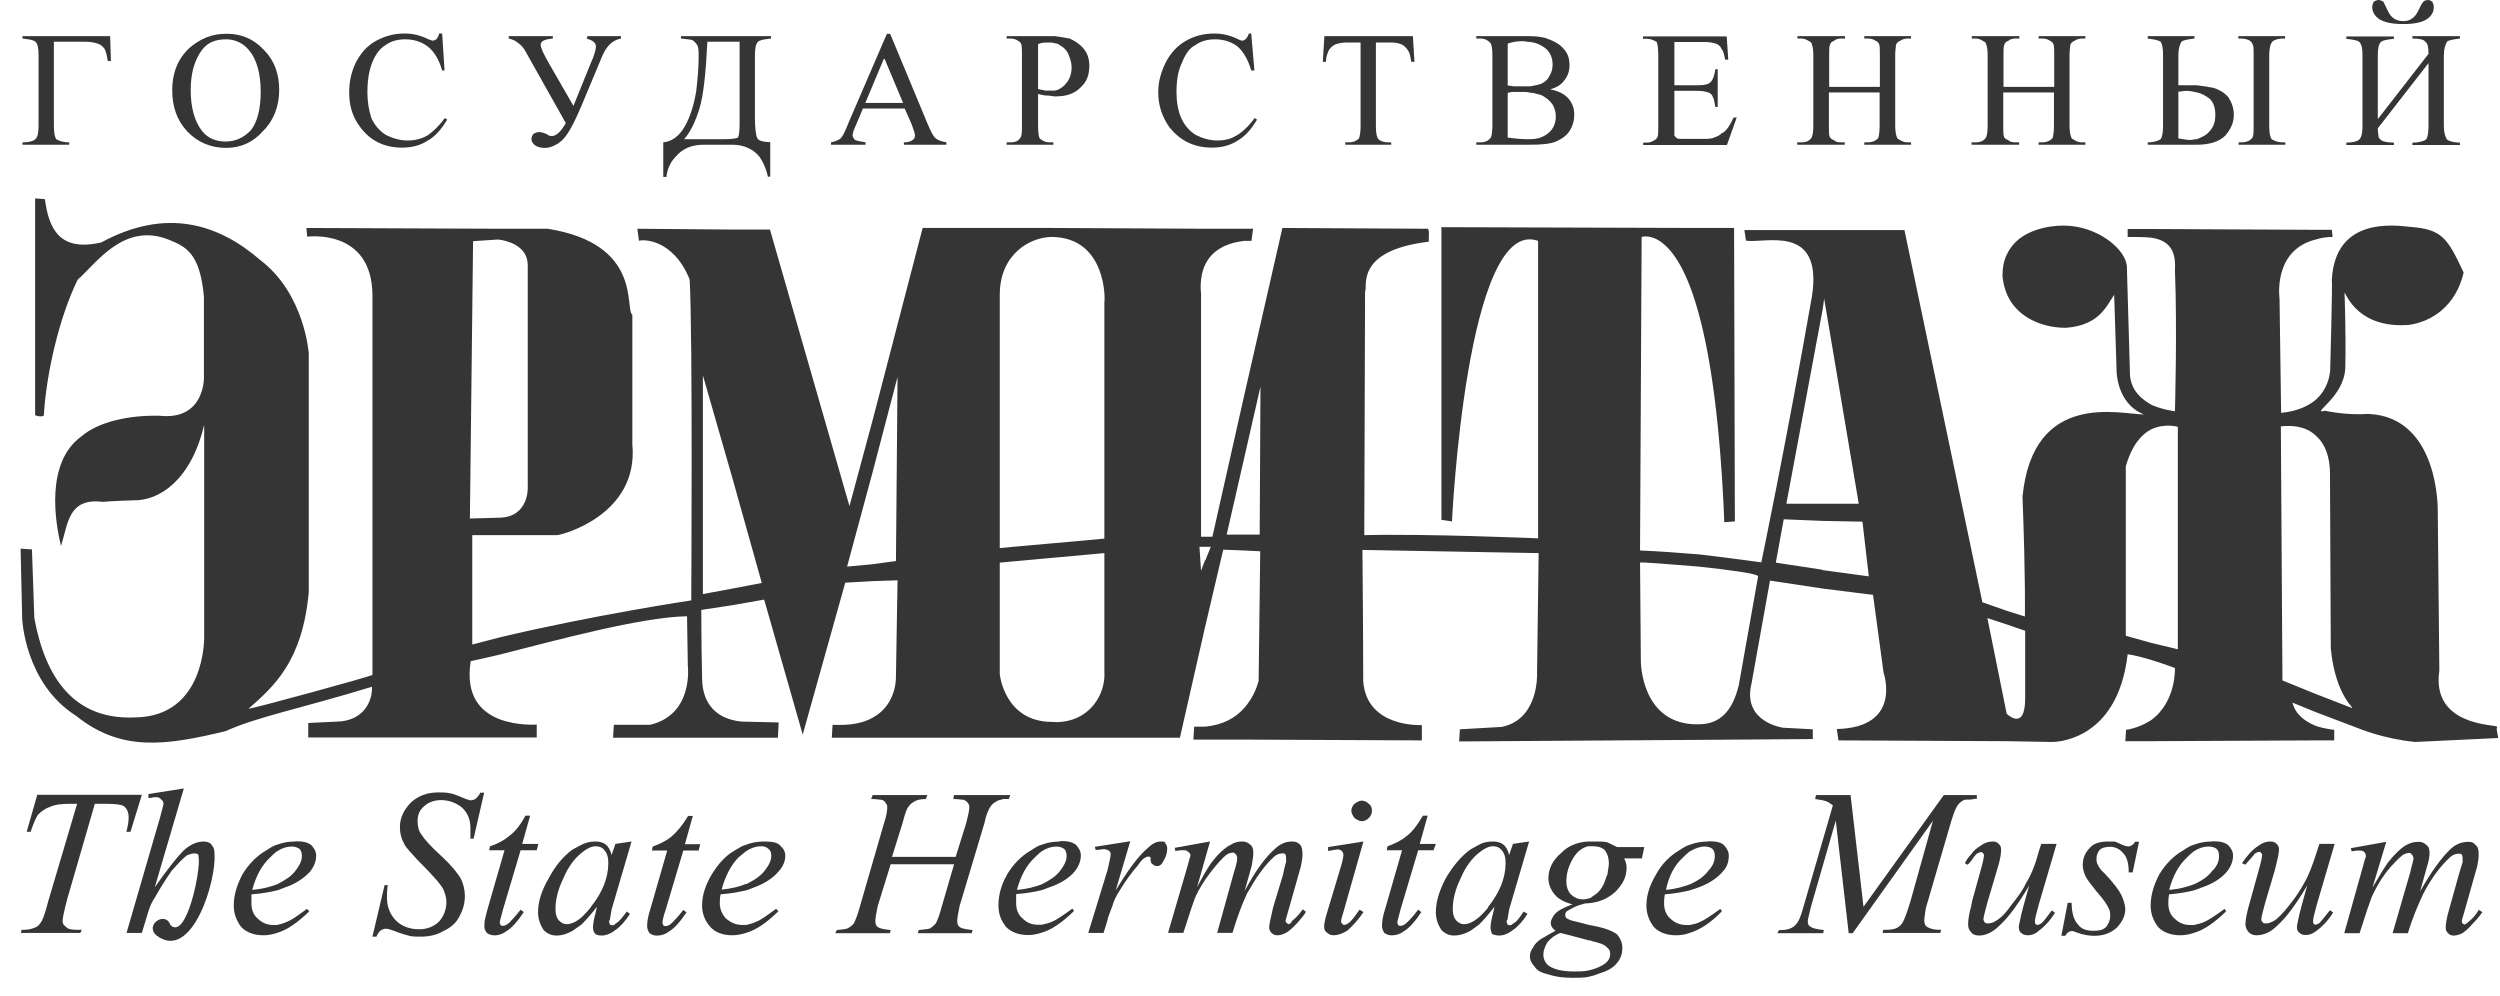 <?xml version="1.0" encoding="UTF-8"?> <svg xmlns="http://www.w3.org/2000/svg" width="118" height="47" viewBox="0 0 118 47" fill="none"><path d="M43.798 5.883L42.015 1.594H41.865L41.716 1.93L40.045 5.808C39.895 6.182 39.783 6.456 39.634 6.568C39.559 6.606 39.447 6.68 39.222 6.718V6.83H40.855V6.718C40.594 6.68 40.444 6.643 40.357 6.606C40.282 6.531 40.245 6.456 40.245 6.381C40.245 6.306 40.282 6.157 40.394 5.92L40.731 5.122H42.701L43.037 5.883C43.112 6.107 43.187 6.294 43.187 6.381C43.187 6.493 43.149 6.568 43.075 6.606C43 6.68 42.85 6.718 42.663 6.718V6.83H44.67V6.718C44.483 6.68 44.296 6.643 44.172 6.531C44.059 6.456 43.947 6.232 43.798 5.883ZM41.716 4.86H40.843L41.716 2.778H41.753L42.626 4.86H41.716Z" fill="#353535"></path><path d="M11.844 6.144C12.143 5.758 12.305 5.159 12.305 4.324C12.305 3.489 12.118 2.803 11.769 2.392C11.507 2.055 11.121 1.856 10.672 1.856C10.173 1.856 9.799 2.005 9.537 2.354C9.201 2.803 9.001 3.414 9.001 4.249C9.001 5.085 9.188 5.733 9.537 6.182C9.799 6.518 10.185 6.68 10.634 6.68C11.133 6.68 11.507 6.493 11.844 6.144ZM10.709 1.594C11.357 1.594 11.956 1.818 12.455 2.354C12.953 2.853 13.178 3.489 13.178 4.249C13.178 5.01 12.916 5.696 12.417 6.182C11.956 6.718 11.357 6.98 10.672 6.98C9.949 6.98 9.338 6.718 8.852 6.219C8.353 5.683 8.128 5.047 8.128 4.249C8.128 3.451 8.39 2.766 8.964 2.242C9.462 1.831 9.986 1.594 10.672 1.594H10.709Z" fill="#353535"></path><path d="M32.141 1.707V1.819C32.403 1.857 32.602 1.857 32.677 1.894C32.752 1.931 32.827 2.006 32.901 2.118C32.976 2.231 32.976 2.418 32.976 2.692C32.976 3.116 32.939 3.639 32.864 4.288C32.752 4.974 32.565 5.535 32.328 5.958C32.066 6.42 31.717 6.682 31.306 6.719V8.352H31.455C31.493 7.978 31.642 7.629 31.954 7.33C32.216 7.031 32.64 6.831 33.201 6.831H34.535C34.797 6.831 35.071 6.869 35.295 6.981C35.482 7.056 35.707 7.205 35.869 7.43C36.018 7.654 36.168 7.966 36.243 8.34H36.355V6.707C36.018 6.707 35.782 6.632 35.744 6.519C35.669 6.37 35.632 6.021 35.632 5.497V2.617C35.632 2.281 35.669 2.081 35.782 1.969C35.856 1.894 36.043 1.857 36.392 1.819V1.707H32.141ZM34.909 5.884C34.909 6.22 34.871 6.42 34.834 6.495C34.759 6.532 34.535 6.569 34.186 6.569H32.291C32.59 6.233 32.827 5.734 33.014 5.123C33.201 4.512 33.313 3.49 33.388 1.969H34.909V5.884Z" fill="#353535"></path><path d="M1.06 1.707V1.819C1.396 1.857 1.596 1.894 1.67 1.969C1.783 2.081 1.82 2.268 1.82 2.617V5.921C1.82 6.258 1.783 6.457 1.67 6.569C1.596 6.644 1.409 6.719 1.06 6.719V6.831H3.266V6.719C2.967 6.719 2.768 6.644 2.655 6.569C2.581 6.457 2.543 6.27 2.543 5.921V1.969H3.989C4.251 1.969 4.451 2.006 4.563 2.044C4.713 2.081 4.825 2.156 4.937 2.305C5.012 2.455 5.049 2.642 5.087 2.879H5.236L5.199 1.707H1.06Z" fill="#353535"></path><path d="M27.665 1.819C27.964 1.894 28.127 2.006 28.127 2.193C28.127 2.343 28.052 2.617 27.865 3.029L27.067 4.998L25.932 3.029C25.67 2.567 25.521 2.268 25.521 2.118C25.521 1.931 25.708 1.857 26.094 1.819V1.707H24.012V1.819C24.199 1.857 24.349 1.931 24.474 2.044C24.586 2.118 24.735 2.268 24.848 2.505L26.705 5.809C26.481 6.22 26.244 6.42 26.057 6.42C25.982 6.42 25.907 6.42 25.832 6.345C25.683 6.27 25.533 6.233 25.458 6.233C25.346 6.233 25.271 6.27 25.197 6.308C25.122 6.382 25.084 6.457 25.084 6.569C25.084 6.682 25.159 6.794 25.271 6.869C25.384 6.943 25.533 6.981 25.733 6.981C25.932 6.981 26.107 6.906 26.306 6.794C26.493 6.682 26.68 6.495 26.842 6.22C26.992 5.996 27.216 5.535 27.453 4.974L28.438 2.617C28.663 2.118 28.937 1.894 29.311 1.819V1.707H27.715V1.819H27.665Z" fill="#353535"></path><path d="M112.306 0.91C112.568 1.06 112.917 1.135 113.441 1.135C113.94 1.135 114.314 1.06 114.538 0.91C114.762 0.761 114.875 0.574 114.875 0.337C114.875 0.224 114.837 0.15 114.8 0.075C114.725 0.037 114.688 0 114.613 0C114.501 0 114.426 0.037 114.388 0.075C114.314 0.15 114.239 0.299 114.127 0.536C113.977 0.835 113.753 0.997 113.441 0.997C113.104 0.997 112.867 0.848 112.718 0.536C112.606 0.312 112.531 0.162 112.493 0.075C112.419 0.037 112.344 0 112.269 0C112.194 0 112.119 0.037 112.045 0.075C112.007 0.15 111.97 0.224 111.97 0.337C111.97 0.561 112.082 0.748 112.306 0.91Z" fill="#353535"></path><path d="M20.147 6.407C19.886 6.557 19.574 6.631 19.237 6.631C18.863 6.631 18.514 6.519 18.215 6.37C17.916 6.183 17.679 5.908 17.529 5.572C17.417 5.235 17.342 4.811 17.342 4.362C17.342 3.789 17.417 3.34 17.567 2.953C17.716 2.579 17.941 2.268 18.215 2.118C18.477 1.931 18.788 1.856 19.125 1.856C19.537 1.856 19.886 1.969 20.185 2.193C20.484 2.417 20.721 2.804 20.87 3.327H20.983L20.87 1.582H20.721C20.721 1.694 20.646 1.769 20.609 1.844C20.534 1.881 20.497 1.919 20.422 1.919C20.384 1.919 20.309 1.881 20.197 1.844C19.823 1.657 19.474 1.582 19.1 1.582C18.601 1.582 18.19 1.694 17.766 1.919C17.342 2.143 17.043 2.492 16.819 2.904C16.594 3.352 16.482 3.814 16.482 4.35C16.482 4.998 16.632 5.522 17.018 6.02C17.479 6.631 18.115 6.968 18.988 6.968C19.449 6.968 19.861 6.856 20.197 6.631C20.534 6.444 20.846 6.095 21.107 5.646L20.995 5.572C20.696 5.983 20.384 6.257 20.16 6.407H20.147Z" fill="#353535"></path><path d="M88.02 1.819H88.169C88.319 1.819 88.431 1.857 88.543 1.931C88.618 1.969 88.656 2.006 88.693 2.081C88.73 2.156 88.73 2.343 88.73 2.617V4.101H86.337V2.617C86.337 2.355 86.337 2.193 86.374 2.118C86.412 2.006 86.449 1.969 86.561 1.931C86.636 1.857 86.748 1.819 86.898 1.819H87.085V1.707H84.841V1.819H85.028C85.14 1.819 85.252 1.857 85.364 1.931C85.439 1.969 85.514 2.006 85.514 2.081C85.551 2.156 85.589 2.343 85.589 2.617V5.921C85.589 6.258 85.551 6.457 85.477 6.532C85.402 6.644 85.252 6.719 85.015 6.719H84.828V6.831H87.072V6.719H86.885C86.736 6.719 86.623 6.682 86.549 6.607C86.436 6.569 86.399 6.532 86.362 6.457C86.324 6.382 86.324 6.195 86.324 5.921V4.363H88.718V5.921C88.718 6.258 88.681 6.457 88.643 6.532C88.531 6.644 88.381 6.719 88.144 6.719H87.995V6.831H90.202V6.719H90.015C89.902 6.719 89.79 6.682 89.678 6.607C89.603 6.569 89.528 6.532 89.528 6.457C89.491 6.382 89.454 6.195 89.454 5.921V2.617C89.454 2.355 89.491 2.193 89.491 2.118C89.528 2.006 89.603 1.969 89.678 1.931C89.79 1.857 89.902 1.819 90.015 1.819H90.202V1.707H87.995V1.819H88.02Z" fill="#353535"></path><path d="M105.661 1.819H105.774C105.923 1.819 106.073 1.857 106.148 1.894C106.222 1.931 106.297 2.006 106.335 2.118C106.372 2.193 106.372 2.343 106.372 2.617V5.921C106.372 6.183 106.372 6.332 106.335 6.457C106.297 6.532 106.26 6.569 106.148 6.644C106.073 6.682 105.923 6.719 105.811 6.719H105.661V6.831H107.868V6.719H107.756C107.494 6.719 107.345 6.644 107.22 6.569C107.145 6.457 107.108 6.27 107.108 5.921V2.617C107.108 2.355 107.145 2.193 107.182 2.081C107.22 2.006 107.257 1.931 107.369 1.894C107.444 1.857 107.594 1.819 107.743 1.819H107.856V1.707H105.649V1.819H105.661Z" fill="#353535"></path><path d="M96.248 1.819H96.398C96.547 1.819 96.66 1.857 96.772 1.931C96.847 1.969 96.884 2.006 96.922 2.081C96.959 2.156 96.959 2.343 96.959 2.617V4.101H94.565V2.617C94.565 2.355 94.565 2.193 94.603 2.118C94.64 2.006 94.677 1.969 94.79 1.931C94.864 1.857 94.977 1.819 95.126 1.819H95.313V1.707H93.069V1.819H93.256C93.368 1.819 93.481 1.857 93.593 1.931C93.668 1.969 93.742 2.006 93.742 2.081C93.78 2.156 93.817 2.343 93.817 2.617V5.921C93.817 6.258 93.78 6.457 93.705 6.532C93.63 6.644 93.481 6.719 93.244 6.719H93.057V6.831H95.301V6.719H95.114C94.964 6.719 94.852 6.682 94.777 6.607C94.665 6.569 94.628 6.532 94.59 6.457C94.553 6.382 94.553 6.195 94.553 5.921V4.363H96.947V5.921C96.947 6.258 96.909 6.457 96.872 6.532C96.76 6.644 96.61 6.719 96.373 6.719H96.223V6.831H98.43V6.719H98.243C98.131 6.719 98.019 6.682 97.906 6.607C97.832 6.569 97.757 6.532 97.757 6.457C97.719 6.382 97.682 6.195 97.682 5.921V2.617C97.682 2.355 97.719 2.193 97.719 2.118C97.757 2.006 97.832 1.969 97.906 1.931C98.019 1.857 98.131 1.819 98.243 1.819H98.43V1.707H96.223V1.819H96.248Z" fill="#353535"></path><path d="M104.415 4.138C104.265 4.101 104.003 4.063 103.691 4.026H102.819V2.617C102.819 2.281 102.894 2.081 102.968 1.969C103.043 1.894 103.268 1.857 103.579 1.819V1.707H101.373V1.819C101.672 1.857 101.871 1.894 101.983 1.969C102.058 2.081 102.096 2.268 102.096 2.617V5.921C102.096 6.258 102.058 6.457 101.983 6.569C101.871 6.644 101.684 6.719 101.373 6.719V6.831H103.691C104.302 6.831 104.751 6.682 105.026 6.407C105.287 6.108 105.437 5.796 105.437 5.422C105.437 5.086 105.325 4.811 105.175 4.587C104.988 4.363 104.714 4.213 104.415 4.126V4.138ZM104.19 6.308C104.041 6.42 103.891 6.495 103.691 6.569C103.579 6.569 103.467 6.607 103.355 6.607C103.243 6.607 103.056 6.569 102.819 6.532V4.325C102.931 4.325 103.081 4.288 103.193 4.288C103.38 4.288 103.529 4.325 103.691 4.363C103.878 4.4 104.028 4.475 104.19 4.587C104.452 4.737 104.564 5.048 104.564 5.422C104.564 5.796 104.452 6.071 104.19 6.295V6.308Z" fill="#353535"></path><path d="M115.498 1.969C115.573 1.894 115.797 1.857 116.109 1.819V1.707H113.865V1.819C114.164 1.819 114.401 1.857 114.476 1.969C114.588 2.044 114.625 2.231 114.625 2.542L112.232 5.622V2.63C112.232 2.293 112.269 2.094 112.381 1.981C112.456 1.907 112.643 1.869 112.992 1.832V1.72H110.748V1.832C111.085 1.869 111.284 1.907 111.359 1.981C111.471 2.094 111.509 2.281 111.509 2.63V5.934C111.509 6.27 111.471 6.47 111.359 6.582C111.284 6.657 111.097 6.731 110.748 6.731V6.844H112.992V6.731C112.73 6.731 112.581 6.694 112.456 6.657C112.381 6.619 112.306 6.544 112.269 6.47C112.269 6.395 112.232 6.245 112.232 6.058L114.625 2.979V5.934C114.625 6.27 114.588 6.47 114.513 6.582C114.401 6.657 114.214 6.731 113.865 6.731V6.844H116.109V6.731C115.81 6.731 115.573 6.657 115.498 6.582C115.423 6.47 115.349 6.283 115.349 5.934V2.63C115.349 2.293 115.423 2.094 115.498 1.981V1.969Z" fill="#353535"></path><path d="M73.171 4.213C73.47 4.138 73.707 3.989 73.857 3.764C74.006 3.577 74.081 3.34 74.081 3.078C74.081 2.779 74.006 2.505 73.782 2.281C73.595 2.056 73.283 1.907 72.909 1.782C72.722 1.744 72.498 1.707 72.224 1.707H69.68V1.819H69.867C70.092 1.819 70.204 1.894 70.329 2.006C70.403 2.081 70.441 2.268 70.441 2.617V5.921C70.441 6.22 70.403 6.42 70.366 6.495C70.254 6.644 70.104 6.719 69.867 6.719H69.68V6.831H72.224C72.76 6.831 73.171 6.794 73.433 6.682C73.695 6.569 73.932 6.42 74.081 6.183C74.231 5.958 74.306 5.684 74.306 5.422C74.306 5.086 74.193 4.811 73.969 4.587C73.782 4.4 73.508 4.288 73.171 4.213ZM71.164 2.056C71.388 1.981 71.625 1.944 71.85 1.944C71.999 1.944 72.111 1.981 72.224 1.981C72.523 2.019 72.76 2.131 72.947 2.281C73.171 2.468 73.283 2.742 73.283 3.041C73.283 3.228 73.246 3.415 73.134 3.577C73.059 3.764 72.909 3.876 72.722 3.964C72.61 4.001 72.46 4.038 72.224 4.076H71.5C71.351 4.076 71.276 4.038 71.164 4.038V2.069V2.056ZM73.096 6.27C72.872 6.457 72.598 6.569 72.224 6.569H72.037C71.775 6.569 71.463 6.532 71.164 6.495V4.375C71.239 4.375 71.313 4.338 71.426 4.338H71.837C71.987 4.338 72.099 4.338 72.211 4.375C72.398 4.375 72.585 4.45 72.747 4.487C72.972 4.599 73.159 4.749 73.283 4.936C73.395 5.123 73.433 5.31 73.433 5.51C73.433 5.809 73.321 6.083 73.096 6.27Z" fill="#353535"></path><path d="M58.335 6.407C58.111 6.557 57.799 6.631 57.462 6.631C57.088 6.631 56.739 6.519 56.44 6.37C56.141 6.183 55.904 5.908 55.754 5.572C55.605 5.235 55.53 4.811 55.53 4.362C55.53 3.789 55.605 3.34 55.791 2.953C55.941 2.579 56.128 2.268 56.44 2.118C56.702 1.931 57.013 1.856 57.35 1.856C57.761 1.856 58.111 1.969 58.41 2.193C58.672 2.417 58.908 2.804 59.058 3.327H59.208L59.058 1.582H58.946C58.908 1.694 58.871 1.769 58.796 1.844C58.759 1.881 58.684 1.919 58.647 1.919C58.572 1.919 58.497 1.881 58.422 1.844C58.048 1.657 57.662 1.582 57.325 1.582C56.826 1.582 56.377 1.694 55.991 1.919C55.58 2.143 55.268 2.492 55.044 2.904C54.819 3.352 54.669 3.814 54.669 4.35C54.669 4.998 54.856 5.522 55.206 6.02C55.704 6.631 56.34 6.968 57.213 6.968C57.674 6.968 58.086 6.856 58.422 6.631C58.759 6.444 59.071 6.095 59.332 5.646L59.22 5.572C58.921 5.983 58.609 6.257 58.347 6.407H58.335Z" fill="#353535"></path><path d="M62.511 1.707L62.437 2.916H62.586C62.586 2.655 62.661 2.505 62.736 2.343C62.848 2.193 62.96 2.118 63.072 2.081C63.185 2.044 63.334 2.006 63.608 2.006H64.219V5.958C64.219 6.258 64.182 6.42 64.145 6.532C64.032 6.644 63.883 6.719 63.683 6.719H63.496V6.831H65.666V6.719H65.516C65.292 6.719 65.142 6.644 65.055 6.569C64.98 6.457 64.942 6.27 64.942 5.958V2.006H65.666C65.89 2.006 66.04 2.044 66.202 2.118C66.314 2.193 66.426 2.305 66.501 2.455C66.538 2.53 66.576 2.679 66.613 2.916H66.763L66.688 1.707H62.511Z" fill="#353535"></path><path d="M81.3 6.257C81.188 6.369 81.076 6.444 80.926 6.481C80.814 6.556 80.589 6.556 80.315 6.556H79.442C79.293 6.556 79.181 6.556 79.143 6.519C79.106 6.481 79.068 6.444 79.031 6.407V4.287H80.128C80.353 4.287 80.502 4.324 80.627 4.362C80.739 4.399 80.814 4.474 80.851 4.586C80.889 4.624 80.926 4.811 80.963 5.048H81.076V3.265H80.963C80.926 3.564 80.851 3.763 80.739 3.876C80.627 3.988 80.44 4.025 80.128 4.025H79.031V1.981H80.44C80.664 1.981 80.851 2.018 80.976 2.055C81.088 2.093 81.2 2.168 81.238 2.28C81.313 2.355 81.387 2.542 81.425 2.816H81.574L81.5 1.719H77.547V1.831H77.734C77.921 1.831 78.071 1.906 78.196 1.981C78.233 2.055 78.27 2.28 78.27 2.591V5.97C78.27 6.195 78.27 6.394 78.233 6.469C78.196 6.544 78.158 6.581 78.084 6.618C77.971 6.693 77.859 6.731 77.747 6.731H77.56V6.843H81.512L81.973 5.546H81.824C81.674 5.883 81.525 6.12 81.325 6.269L81.3 6.257Z" fill="#353535"></path><path d="M50.48 1.819C50.293 1.782 50.056 1.744 49.795 1.707H47.513V1.819H47.7C47.887 1.819 48.037 1.894 48.161 2.006C48.236 2.081 48.236 2.268 48.236 2.617V5.921C48.236 6.22 48.236 6.42 48.161 6.495C48.087 6.644 47.937 6.719 47.7 6.719H47.513V6.831H49.72V6.719H49.533C49.346 6.719 49.196 6.644 49.072 6.532C49.034 6.457 48.997 6.27 48.997 5.921V4.437C49.146 4.475 49.296 4.512 49.458 4.512C49.57 4.512 49.682 4.55 49.795 4.55H49.832C50.368 4.55 50.742 4.4 51.004 4.126C51.303 3.864 51.416 3.515 51.416 3.103C51.416 2.804 51.341 2.53 51.154 2.305C50.967 2.081 50.742 1.931 50.468 1.807L50.48 1.819ZM50.293 3.976C50.144 4.126 49.994 4.238 49.795 4.275H49.333C49.221 4.238 49.109 4.238 48.997 4.201V2.081C49.184 2.006 49.333 2.006 49.495 2.006C49.57 2.006 49.682 2.006 49.795 2.044C49.87 2.044 49.982 2.081 50.057 2.156C50.206 2.231 50.356 2.38 50.431 2.567C50.505 2.754 50.58 2.941 50.58 3.178C50.58 3.515 50.468 3.789 50.281 3.976H50.293Z" fill="#353535"></path><path d="M5.972 39.261H6.159L6.695 37.516H1.758L1.259 39.261H1.446C1.558 38.924 1.671 38.65 1.783 38.463C1.932 38.314 2.119 38.164 2.356 38.089C2.581 37.977 2.892 37.94 3.266 37.94H3.64L2.269 42.565C2.157 43.026 2.045 43.325 1.97 43.475C1.895 43.587 1.82 43.7 1.745 43.737C1.596 43.812 1.409 43.886 1.134 43.886H1.022L0.985 44.036H3.79L3.865 43.886H3.64C3.379 43.886 3.179 43.849 3.104 43.737C2.992 43.662 2.955 43.587 2.955 43.475C2.955 43.325 3.03 42.976 3.179 42.415L4.476 37.94H5.012C5.473 37.94 5.735 37.977 5.847 38.052C5.997 38.164 6.072 38.351 6.072 38.588C6.072 38.775 6.034 39.012 5.959 39.273L5.972 39.261Z" fill="#353535"></path><path d="M9.999 39.87C9.886 39.758 9.774 39.721 9.625 39.721C9.325 39.721 9.014 39.833 8.677 40.132C8.378 40.431 7.917 41.005 7.306 41.878L8.677 37.215L7.006 37.477V37.664H7.119C7.231 37.626 7.306 37.626 7.38 37.626C7.455 37.626 7.568 37.664 7.605 37.739C7.68 37.776 7.717 37.851 7.717 37.963L7.568 38.536L5.972 44.035H6.695L6.994 43.05C7.069 42.788 7.181 42.551 7.331 42.327C7.742 41.603 8.016 41.229 8.091 41.117C8.39 40.781 8.627 40.506 8.852 40.357C8.964 40.319 9.076 40.282 9.151 40.282C9.226 40.282 9.263 40.282 9.338 40.319C9.375 40.357 9.375 40.431 9.375 40.469C9.488 41.042 8.802 44.421 8.041 43.66C7.817 42.975 6.795 43.66 7.393 44.159C9.064 45.418 10.236 41.541 10.123 40.282C10.123 40.095 10.086 39.983 9.974 39.87H9.999Z" fill="#353535"></path><path d="M13.951 39.719C13.651 39.719 13.377 39.757 13.078 39.869C12.928 39.907 12.741 40.019 12.579 40.131C12.118 40.393 11.744 40.779 11.445 41.266C11.183 41.764 11.033 42.25 11.033 42.749C11.033 43.086 11.145 43.435 11.37 43.734C11.594 43.996 11.981 44.145 12.43 44.145C12.654 44.145 12.841 44.108 13.078 44.033C13.577 43.884 14.063 43.535 14.599 43.011L14.487 42.899C14.075 43.198 13.764 43.435 13.539 43.51C13.389 43.584 13.24 43.622 13.078 43.659H12.891C12.592 43.659 12.355 43.547 12.168 43.36C11.943 43.173 11.868 42.899 11.868 42.637V42.213C12.367 42.176 12.779 42.101 13.078 42.026C13.19 41.989 13.302 41.951 13.377 41.914C13.951 41.727 14.325 41.465 14.624 41.153C14.811 40.929 14.923 40.654 14.923 40.393C14.923 40.206 14.848 40.056 14.699 39.894C14.512 39.744 14.275 39.707 13.938 39.707L13.951 39.719ZM13.951 41.091C13.764 41.353 13.452 41.552 13.078 41.739C12.779 41.851 12.392 41.964 11.906 42.001C12.093 41.315 12.367 40.829 12.741 40.48C12.853 40.368 12.966 40.256 13.078 40.181C13.302 40.031 13.539 39.956 13.764 39.956C13.913 39.956 14.025 39.994 14.138 40.069C14.212 40.143 14.25 40.256 14.25 40.405C14.25 40.63 14.138 40.854 13.951 41.091Z" fill="#353535"></path><path d="M36.829 39.906C36.679 39.756 36.417 39.719 36.068 39.719C35.806 39.719 35.495 39.756 35.233 39.868C35.046 39.906 34.896 40.018 34.697 40.13C34.235 40.392 33.899 40.779 33.599 41.265C33.3 41.763 33.138 42.25 33.138 42.748C33.138 43.085 33.25 43.434 33.512 43.733C33.737 43.995 34.086 44.145 34.572 44.145C34.759 44.145 34.983 44.107 35.22 44.032C35.719 43.883 36.205 43.534 36.741 43.01L36.629 42.898C36.218 43.197 35.906 43.434 35.682 43.509C35.532 43.584 35.382 43.621 35.22 43.658H35.033C34.734 43.658 34.497 43.546 34.273 43.359C34.086 43.172 33.974 42.898 33.974 42.636C33.974 42.524 33.974 42.412 34.011 42.212C34.51 42.175 34.884 42.1 35.22 42.025C35.333 41.988 35.445 41.95 35.52 41.913C36.056 41.726 36.467 41.464 36.729 41.153C36.953 40.928 37.065 40.654 37.065 40.392C37.065 40.205 36.991 40.055 36.804 39.893L36.829 39.906ZM36.105 41.078C35.918 41.34 35.607 41.539 35.233 41.726H35.195C34.934 41.838 34.51 41.95 34.061 41.988C34.248 41.302 34.522 40.816 34.859 40.467C35.008 40.355 35.12 40.242 35.233 40.168C35.457 40.018 35.694 39.943 35.918 39.943C36.068 39.943 36.18 39.981 36.255 40.055C36.367 40.13 36.405 40.242 36.405 40.392C36.405 40.616 36.292 40.841 36.105 41.078Z" fill="#353535"></path><path d="M32.702 38.512H32.477C32.178 39.01 31.904 39.31 31.68 39.497C31.455 39.684 31.143 39.833 30.807 39.958L30.769 40.145H31.492L30.695 42.913C30.582 43.249 30.545 43.524 30.545 43.711C30.545 43.823 30.582 43.935 30.657 44.047C30.769 44.122 30.881 44.16 30.994 44.16C31.181 44.16 31.368 44.122 31.567 43.972C31.829 43.823 32.103 43.511 32.403 43.062L32.253 42.95C31.991 43.287 31.792 43.486 31.717 43.561C31.605 43.673 31.492 43.711 31.418 43.711C31.38 43.711 31.343 43.711 31.305 43.673C31.305 43.636 31.268 43.598 31.268 43.561C31.268 43.486 31.305 43.262 31.418 42.95L32.253 40.145H32.976L33.051 39.846H32.328L32.702 38.512Z" fill="#353535"></path><path d="M28.862 42.948L29.809 39.719L29.049 39.831L28.862 40.367C28.825 40.143 28.712 39.956 28.6 39.868C28.451 39.756 28.301 39.719 28.101 39.719C27.877 39.719 27.69 39.756 27.453 39.868C27.303 39.943 27.191 40.018 27.029 40.093C26.568 40.429 26.194 40.891 25.895 41.464C25.558 42.038 25.396 42.561 25.396 43.06C25.396 43.397 25.508 43.671 25.658 43.895C25.845 44.082 26.032 44.157 26.269 44.157C26.53 44.157 26.767 44.082 27.029 43.933C27.141 43.858 27.291 43.746 27.453 43.634C27.677 43.409 27.914 43.135 28.176 42.798L28.101 43.135C28.027 43.397 27.989 43.633 27.989 43.783C27.989 43.895 28.027 44.008 28.101 44.082C28.139 44.12 28.251 44.157 28.401 44.157C28.588 44.157 28.812 44.082 29.049 43.895C29.273 43.746 29.51 43.484 29.735 43.135L29.585 43.023C29.361 43.322 29.211 43.521 29.049 43.596C29.012 43.671 28.937 43.671 28.899 43.671C28.862 43.671 28.825 43.671 28.787 43.634C28.787 43.596 28.75 43.559 28.75 43.521C28.75 43.484 28.75 43.447 28.787 43.409L28.862 42.96V42.948ZM27.877 42.836C27.727 43.023 27.578 43.172 27.466 43.285C27.204 43.509 26.967 43.621 26.742 43.621C26.593 43.621 26.481 43.546 26.369 43.434C26.256 43.285 26.219 43.135 26.219 42.898C26.219 42.474 26.331 41.988 26.593 41.452C26.817 40.916 27.129 40.504 27.466 40.242C27.69 40.055 27.927 39.943 28.114 39.943C28.301 39.943 28.451 40.018 28.525 40.13C28.637 40.242 28.712 40.429 28.712 40.741C28.712 41.464 28.413 42.15 27.877 42.823V42.836Z" fill="#353535"></path><path d="M22.678 37.402C22.603 37.552 22.528 37.627 22.453 37.702C22.379 37.739 22.304 37.776 22.229 37.776C22.154 37.776 22.117 37.739 22.079 37.739C22.042 37.739 21.967 37.702 21.78 37.627C21.518 37.514 21.319 37.44 21.207 37.44C21.057 37.402 20.907 37.402 20.708 37.402C20.172 37.402 19.76 37.552 19.411 37.864C19.075 38.2 18.875 38.587 18.875 39.036C18.875 39.335 18.95 39.609 19.1 39.871C19.174 40.02 19.399 40.245 19.71 40.594C20.359 41.242 20.77 41.691 20.92 41.965C20.995 42.153 21.07 42.34 21.07 42.576C21.07 42.913 20.957 43.225 20.733 43.486C20.509 43.711 20.197 43.861 19.785 43.861C19.324 43.861 18.95 43.711 18.688 43.449C18.426 43.187 18.264 42.801 18.264 42.389C18.264 42.24 18.264 42.053 18.302 41.778H18.152L17.579 44.21H17.766C17.878 43.948 18.027 43.836 18.227 43.836C18.302 43.836 18.414 43.873 18.526 43.91C18.9 44.06 19.174 44.135 19.324 44.172C19.474 44.21 19.661 44.21 19.86 44.21C20.234 44.21 20.621 44.135 20.92 43.948C21.256 43.798 21.531 43.574 21.68 43.262C21.867 42.925 21.942 42.614 21.942 42.277C21.942 42.015 21.867 41.704 21.755 41.479C21.606 41.217 21.294 40.831 20.808 40.382C20.309 39.933 20.01 39.584 19.898 39.397C19.748 39.21 19.71 38.973 19.71 38.749C19.71 38.487 19.785 38.25 20.01 38.063C20.197 37.876 20.509 37.764 20.808 37.764C21.219 37.764 21.568 37.913 21.83 38.138C22.092 38.4 22.204 38.711 22.204 39.086V39.584H22.354L22.852 37.415H22.665L22.678 37.402Z" fill="#353535"></path><path d="M24.573 40.133H25.334L25.409 39.834H24.648L25.022 38.5H24.798C24.536 38.999 24.262 39.298 24 39.485C23.775 39.672 23.501 39.822 23.127 39.946L23.09 40.133H23.813L23.015 42.901C22.94 43.2 22.865 43.437 22.865 43.587V43.774C22.865 43.886 22.94 43.961 22.977 44.036C23.09 44.11 23.202 44.148 23.352 44.148C23.501 44.148 23.688 44.11 23.888 43.961C24.149 43.811 24.424 43.499 24.723 43.051L24.573 42.938C24.311 43.275 24.112 43.474 24.037 43.549C23.925 43.661 23.813 43.699 23.738 43.699C23.701 43.699 23.663 43.699 23.626 43.661C23.626 43.624 23.588 43.587 23.588 43.549C23.588 43.474 23.663 43.25 23.738 42.938L24.573 40.133Z" fill="#353535"></path><path d="M80.639 39.719C80.34 39.719 80.066 39.757 79.767 39.869C79.617 39.907 79.43 40.019 79.268 40.131C78.819 40.393 78.433 40.779 78.171 41.266C77.871 41.764 77.71 42.25 77.71 42.749C77.71 43.086 77.822 43.435 78.046 43.734C78.27 43.996 78.657 44.145 79.106 44.145C79.33 44.145 79.567 44.108 79.754 44.033C80.253 43.884 80.776 43.535 81.275 43.011L81.2 42.899C80.789 43.198 80.44 43.435 80.253 43.51C80.103 43.584 79.954 43.622 79.754 43.659H79.567C79.305 43.659 79.031 43.547 78.844 43.36C78.62 43.173 78.545 42.899 78.545 42.637C78.545 42.525 78.545 42.412 78.582 42.213C79.043 42.176 79.455 42.101 79.754 42.026C79.866 41.989 79.979 41.951 80.091 41.914C80.627 41.727 81.038 41.465 81.3 41.153C81.525 40.929 81.599 40.654 81.599 40.393C81.599 40.206 81.525 40.056 81.375 39.894C81.225 39.744 80.963 39.707 80.614 39.707L80.639 39.719ZM80.639 41.091C80.452 41.353 80.178 41.552 79.767 41.739C79.467 41.851 79.081 41.964 78.632 42.001C78.782 41.315 79.043 40.829 79.43 40.48C79.542 40.368 79.654 40.256 79.767 40.181C80.028 40.031 80.265 39.956 80.452 39.956C80.602 39.956 80.751 39.994 80.826 40.069C80.901 40.143 80.939 40.256 80.939 40.405C80.939 40.63 80.864 40.854 80.639 41.091Z" fill="#353535"></path><path d="M50.044 39.72C49.745 39.72 49.47 39.758 49.171 39.87C49.022 39.907 48.834 40.02 48.672 40.132C48.211 40.394 47.837 40.78 47.538 41.266C47.501 41.378 47.426 41.453 47.388 41.565C47.201 41.977 47.127 42.363 47.127 42.737C47.127 43.037 47.201 43.348 47.388 43.61C47.426 43.648 47.426 43.685 47.463 43.722C47.688 43.984 48.074 44.134 48.523 44.134C48.747 44.134 48.934 44.096 49.171 44.022C49.67 43.872 50.156 43.523 50.692 42.999L50.617 42.887C50.206 43.186 49.857 43.423 49.67 43.498C49.52 43.573 49.333 43.61 49.171 43.648H48.984C48.685 43.648 48.448 43.535 48.261 43.348C48.037 43.161 47.962 42.887 47.962 42.625V42.201C48.461 42.164 48.872 42.089 49.171 42.014C49.283 41.977 49.395 41.939 49.47 41.902C50.044 41.715 50.455 41.453 50.717 41.142C50.904 40.917 51.016 40.643 51.016 40.381C51.016 40.194 50.941 40.044 50.792 39.882C50.605 39.733 50.38 39.695 50.031 39.695L50.044 39.72ZM50.044 41.092C49.857 41.353 49.545 41.553 49.171 41.74C48.872 41.852 48.485 41.964 47.999 42.002C48.186 41.316 48.461 40.83 48.834 40.481C48.947 40.369 49.059 40.256 49.171 40.182C49.395 40.032 49.632 39.957 49.857 39.957C50.007 39.957 50.119 39.995 50.231 40.069C50.306 40.144 50.343 40.256 50.343 40.406C50.343 40.63 50.231 40.855 50.044 41.092Z" fill="#353535"></path><path d="M47.389 37.714H47.613L47.688 37.527H45.032L44.995 37.714C45.257 37.714 45.406 37.752 45.493 37.752C45.568 37.789 45.643 37.827 45.681 37.901C45.718 37.939 45.755 38.014 45.755 38.088C45.755 38.275 45.681 38.512 45.606 38.849L45.107 40.445H42.102L42.601 38.849C42.713 38.425 42.788 38.163 42.9 38.051C42.975 37.939 43.087 37.864 43.237 37.789C43.312 37.752 43.499 37.714 43.698 37.714L43.773 37.527H41.192L41.117 37.714C41.379 37.714 41.541 37.752 41.616 37.752C41.728 37.789 41.766 37.827 41.803 37.901C41.84 37.939 41.878 38.014 41.878 38.088C41.878 38.275 41.841 38.512 41.728 38.849L40.594 42.764C40.482 43.188 40.369 43.449 40.295 43.599C40.22 43.674 40.145 43.749 39.995 43.823C39.921 43.861 39.771 43.861 39.497 43.898L39.422 44.048H42.003L42.04 43.898C41.703 43.861 41.504 43.823 41.429 43.749C41.354 43.711 41.317 43.599 41.317 43.487C41.317 43.337 41.354 43.113 41.429 42.764L42.04 40.794H45.032L44.459 42.764C44.346 43.188 44.234 43.487 44.16 43.599C44.085 43.674 44.01 43.749 43.898 43.823C43.785 43.861 43.636 43.861 43.362 43.898L43.324 44.048H45.867L45.905 43.898C45.568 43.861 45.369 43.823 45.294 43.749C45.219 43.711 45.182 43.599 45.182 43.487C45.182 43.337 45.219 43.113 45.294 42.764L46.466 38.849C46.541 38.475 46.653 38.201 46.765 38.051C46.84 37.939 46.952 37.864 47.102 37.789C47.177 37.752 47.251 37.752 47.364 37.714H47.389Z" fill="#353535"></path><path d="M71.226 42.948L72.174 39.719L71.413 39.831L71.226 40.367C71.189 40.143 71.077 39.956 70.965 39.868C70.815 39.756 70.665 39.719 70.466 39.719C70.242 39.719 70.005 39.756 69.818 39.868C69.668 39.943 69.556 40.018 69.406 40.093C68.945 40.429 68.571 40.891 68.234 41.464C67.935 42.038 67.773 42.561 67.773 43.06C67.773 43.397 67.885 43.671 68.035 43.895C68.222 44.082 68.409 44.157 68.646 44.157C68.883 44.157 69.144 44.082 69.406 43.933C69.518 43.858 69.668 43.746 69.818 43.634C70.042 43.409 70.279 43.135 70.541 42.798L70.466 43.135C70.391 43.397 70.354 43.633 70.354 43.783C70.354 43.895 70.391 44.008 70.428 44.082C70.503 44.12 70.615 44.157 70.765 44.157C70.952 44.157 71.177 44.082 71.413 43.895C71.638 43.746 71.875 43.484 72.099 43.135L71.912 43.023C71.725 43.322 71.576 43.521 71.413 43.596C71.339 43.671 71.301 43.671 71.264 43.671C71.227 43.671 71.189 43.671 71.152 43.634C71.152 43.596 71.114 43.559 71.114 43.521C71.114 43.484 71.114 43.447 71.152 43.409L71.226 42.96V42.948ZM70.242 42.836C70.092 43.023 69.942 43.172 69.818 43.285C69.556 43.509 69.319 43.621 69.094 43.621C68.945 43.621 68.833 43.546 68.721 43.434C68.608 43.285 68.571 43.135 68.571 42.898C68.571 42.474 68.683 41.988 68.945 41.452C69.169 40.916 69.481 40.504 69.818 40.242C70.042 40.055 70.279 39.943 70.466 39.943C70.653 39.943 70.802 40.018 70.877 40.13C70.99 40.242 71.064 40.429 71.064 40.741C71.064 41.464 70.765 42.15 70.229 42.823L70.242 42.836Z" fill="#353535"></path><path d="M64.269 37.789C64.157 37.789 64.045 37.864 63.933 37.939C63.858 38.014 63.783 38.126 63.783 38.275C63.783 38.388 63.858 38.5 63.933 38.612C64.045 38.687 64.157 38.761 64.269 38.761C64.419 38.761 64.531 38.687 64.606 38.612C64.718 38.5 64.756 38.388 64.756 38.275C64.756 38.126 64.718 38.014 64.606 37.939C64.531 37.864 64.419 37.789 64.269 37.789Z" fill="#353535"></path><path d="M66.938 40.133H67.661L67.773 39.834H67.012L67.386 38.5H67.162C66.863 38.999 66.626 39.298 66.364 39.485C66.14 39.672 65.828 39.822 65.491 39.946L65.454 40.133H66.177L65.379 42.901C65.267 43.238 65.23 43.512 65.23 43.699C65.23 43.811 65.267 43.923 65.342 44.036C65.454 44.11 65.566 44.148 65.678 44.148C65.865 44.148 66.052 44.11 66.252 43.961C66.514 43.811 66.788 43.499 67.087 43.051L66.938 42.938C66.676 43.275 66.489 43.474 66.401 43.549C66.289 43.661 66.177 43.699 66.102 43.699C66.065 43.699 66.027 43.699 65.99 43.661C65.99 43.624 65.953 43.587 65.953 43.549C65.953 43.474 66.027 43.25 66.102 42.938L66.938 40.133Z" fill="#353535"></path><path d="M75.852 39.756C75.702 39.719 75.515 39.719 75.278 39.719H74.942C74.406 39.756 73.994 39.943 73.695 40.255C73.284 40.592 73.084 41.015 73.084 41.464C73.084 41.726 73.196 42 73.383 42.225C73.57 42.449 73.882 42.599 74.219 42.686C73.795 42.836 73.533 42.985 73.383 43.147C73.271 43.297 73.196 43.447 73.196 43.559C73.196 43.708 73.271 43.821 73.421 43.933C72.997 44.157 72.772 44.307 72.698 44.344C72.548 44.456 72.436 44.569 72.361 44.718C72.249 44.868 72.211 45.017 72.211 45.13C72.211 45.317 72.286 45.466 72.436 45.628C72.548 45.815 72.772 45.928 73.122 46.002C73.458 46.115 73.807 46.152 74.219 46.152C74.443 46.152 74.717 46.152 74.942 46.115C75.091 46.077 75.278 46.04 75.441 45.965C75.814 45.853 76.126 45.703 76.313 45.466C76.5 45.242 76.575 45.017 76.575 44.743C76.575 44.519 76.5 44.319 76.351 44.132C76.201 43.983 75.852 43.833 75.328 43.721L74.954 43.646L74.381 43.496C74.156 43.459 74.007 43.384 73.957 43.347C73.882 43.309 73.882 43.235 73.882 43.16C73.882 43.122 73.882 43.085 73.957 43.01C74.144 42.898 74.381 42.748 74.717 42.674C74.792 42.636 74.867 42.636 74.942 42.636C75.478 42.599 75.889 42.412 76.238 42.1C76.575 41.763 76.775 41.414 76.775 40.965C76.775 40.816 76.737 40.666 76.662 40.517H77.498L77.61 39.981H76.326C76.176 39.906 76.026 39.831 75.864 39.756H75.852ZM74.942 44.382C75.017 44.382 75.091 44.382 75.129 44.419C75.465 44.494 75.702 44.569 75.814 44.681C75.964 44.793 76.001 44.905 76.001 45.017C76.001 45.279 75.852 45.466 75.503 45.628C75.353 45.703 75.129 45.778 74.929 45.815C74.742 45.853 74.555 45.853 74.318 45.853C73.782 45.853 73.408 45.778 73.109 45.591C72.922 45.441 72.847 45.254 72.847 45.055C72.847 44.855 72.922 44.681 73.034 44.481C73.184 44.294 73.371 44.145 73.645 44.032C74.219 44.182 74.668 44.294 74.929 44.369L74.942 44.382ZM75.852 41.302C75.777 41.527 75.702 41.763 75.59 41.913C75.478 42.1 75.328 42.212 75.179 42.3C75.104 42.374 75.029 42.412 74.954 42.412C74.842 42.449 74.767 42.449 74.692 42.449C74.505 42.449 74.318 42.374 74.156 42.225C74.007 42.075 73.932 41.851 73.932 41.614C73.932 41.202 74.044 40.853 74.269 40.479C74.456 40.18 74.68 40.018 74.954 39.943H75.179C75.403 39.943 75.59 39.981 75.752 40.13C75.864 40.28 75.939 40.504 75.939 40.741C75.939 40.853 75.902 41.04 75.864 41.315L75.852 41.302Z" fill="#353535"></path><path d="M64.357 39.719L62.686 39.981V40.168C62.91 40.131 63.06 40.093 63.147 40.093C63.235 40.093 63.297 40.131 63.334 40.168C63.372 40.206 63.409 40.281 63.409 40.355C63.409 40.43 63.372 40.655 63.26 41.004L62.611 43.16C62.536 43.422 62.499 43.622 62.499 43.734C62.499 43.884 62.536 43.958 62.649 44.033C62.723 44.108 62.836 44.145 62.948 44.145C63.135 44.145 63.372 44.071 63.596 43.921C63.858 43.697 64.132 43.385 64.357 43.048L64.17 42.936C63.983 43.198 63.833 43.435 63.634 43.584C63.559 43.622 63.484 43.659 63.447 43.659C63.409 43.659 63.372 43.622 63.334 43.584C63.334 43.584 63.297 43.547 63.297 43.472C63.297 43.435 63.334 43.285 63.409 43.048L64.357 39.707V39.719Z" fill="#353535"></path><path d="M55.019 39.794C54.981 39.719 54.907 39.719 54.794 39.719C54.607 39.719 54.42 39.794 54.183 40.019C53.722 40.405 53.236 41.078 52.662 42.026L53.348 39.707L51.677 39.969L51.715 40.118C51.902 40.118 52.014 40.081 52.089 40.081C52.201 40.081 52.276 40.118 52.351 40.156C52.388 40.193 52.425 40.268 52.425 40.305C52.425 40.455 52.351 40.692 52.276 41.066L51.366 44.033H52.089L52.276 43.422C52.276 43.347 52.351 43.16 52.5 42.774C52.575 42.512 52.687 42.275 52.837 42.051C53.136 41.552 53.448 41.141 53.71 40.842C53.859 40.617 53.971 40.505 54.084 40.468C54.121 40.43 54.158 40.43 54.233 40.43C54.233 40.43 54.258 40.443 54.308 40.468V40.58C54.308 40.692 54.346 40.767 54.42 40.804C54.458 40.842 54.532 40.879 54.607 40.879C54.757 40.879 54.832 40.804 54.907 40.654C55.019 40.468 55.093 40.281 55.093 40.044C55.093 39.931 55.056 39.857 54.981 39.782L55.019 39.794Z" fill="#353535"></path><path d="M60.978 43.509C60.903 43.584 60.866 43.621 60.828 43.621C60.791 43.621 60.754 43.584 60.754 43.584C60.716 43.546 60.679 43.509 60.679 43.471C60.679 43.397 60.754 43.21 60.866 42.786L61.402 40.891C61.439 40.704 61.477 40.517 61.477 40.317C61.477 40.093 61.439 39.943 61.365 39.868C61.252 39.756 61.14 39.719 60.991 39.719C60.729 39.719 60.492 39.794 60.23 40.018C59.731 40.442 59.245 41.115 58.746 42.063L59.083 40.853C59.12 40.629 59.158 40.404 59.158 40.242C59.158 40.08 59.12 39.943 59.008 39.868C58.896 39.756 58.784 39.719 58.634 39.719C58.447 39.719 58.26 39.756 58.098 39.868C57.799 40.018 57.487 40.317 57.188 40.704C57.001 40.965 56.777 41.352 56.502 41.876L57.113 39.719L55.443 40.018L55.48 40.168C55.667 40.13 55.779 40.13 55.854 40.13C55.929 40.13 56.004 40.13 56.078 40.205C56.153 40.242 56.191 40.317 56.191 40.392C56.191 40.429 56.153 40.467 56.153 40.504L56.041 40.916L55.131 44.032H55.854C56.153 43.085 56.353 42.511 56.428 42.325C56.577 41.988 56.839 41.564 57.151 41.153C57.45 40.779 57.687 40.504 57.874 40.355C57.986 40.28 58.098 40.242 58.21 40.242C58.248 40.242 58.285 40.28 58.322 40.317C58.36 40.355 58.397 40.429 58.397 40.504C58.397 40.616 58.36 40.803 58.248 41.153L57.45 44.032H58.173C58.397 43.272 58.634 42.661 58.859 42.175C59.27 41.452 59.657 40.878 60.105 40.467C60.255 40.317 60.405 40.28 60.517 40.28C60.592 40.28 60.629 40.28 60.666 40.317C60.704 40.392 60.704 40.429 60.704 40.504V40.691C60.704 40.691 60.629 40.916 60.554 41.302L60.093 42.823C59.981 43.322 59.906 43.621 59.906 43.771C59.906 43.883 59.943 43.958 60.018 44.032C60.093 44.107 60.168 44.145 60.28 44.145C60.429 44.145 60.542 44.107 60.691 44.032C60.841 43.958 60.991 43.808 61.227 43.571C61.414 43.347 61.564 43.197 61.639 43.035L61.489 42.923C61.302 43.185 61.153 43.334 60.953 43.496L60.978 43.509Z" fill="#353535"></path><path d="M93.306 37.714V37.527H91.748L87.957 42.801L87.347 37.527H85.713L85.676 37.714C85.938 37.752 86.137 37.789 86.212 37.827C86.324 37.864 86.399 37.939 86.511 38.014L85.102 42.876C84.99 43.287 84.878 43.524 84.766 43.636C84.654 43.786 84.392 43.898 84.08 43.898H83.968L83.893 44.048H86.05L86.087 43.898C85.788 43.861 85.551 43.823 85.477 43.749C85.364 43.711 85.327 43.599 85.327 43.487C85.327 43.375 85.402 43.15 85.477 42.801L86.648 38.737L87.259 44.048H87.446L91.236 38.737L90.177 42.527C90.027 43.026 89.915 43.325 89.84 43.474C89.765 43.624 89.69 43.699 89.578 43.773C89.466 43.848 89.279 43.886 89.005 43.886H88.892L88.855 44.035H91.585L91.623 43.886H91.511C91.249 43.886 91.049 43.811 90.937 43.736C90.862 43.661 90.825 43.587 90.825 43.437C90.825 43.325 90.862 43.138 90.9 42.863L92.109 38.724C92.221 38.388 92.296 38.151 92.408 38.001C92.483 37.889 92.595 37.814 92.67 37.777C92.708 37.739 92.82 37.739 93.007 37.739C93.082 37.739 93.156 37.702 93.269 37.702L93.306 37.714Z" fill="#353535"></path><path d="M97.071 39.831H96.348L96.236 40.168C96.049 40.891 95.825 41.377 95.625 41.689C95.475 42.025 95.214 42.374 94.939 42.711C94.678 43.097 94.441 43.322 94.254 43.434C94.104 43.546 93.954 43.584 93.842 43.584C93.767 43.584 93.73 43.584 93.693 43.546C93.655 43.509 93.618 43.434 93.618 43.397C93.618 43.285 93.693 43.023 93.805 42.599L94.266 41.04C94.416 40.579 94.453 40.28 94.453 40.093C94.453 39.981 94.416 39.906 94.341 39.831C94.266 39.756 94.191 39.719 94.079 39.719C93.892 39.719 93.705 39.756 93.506 39.906C93.319 40.018 93.169 40.13 93.044 40.317C92.932 40.429 92.82 40.579 92.745 40.741L92.857 40.816C92.932 40.779 92.969 40.704 93.044 40.629C93.156 40.442 93.269 40.33 93.306 40.292C93.381 40.255 93.456 40.218 93.531 40.218C93.568 40.218 93.568 40.255 93.605 40.292C93.643 40.292 93.643 40.33 93.643 40.367C93.643 40.442 93.605 40.666 93.493 41.053L93.082 42.536C93.082 42.611 93.044 42.686 93.044 42.761C92.932 43.135 92.895 43.447 92.895 43.634C92.895 43.783 92.932 43.895 93.044 44.008C93.119 44.12 93.269 44.157 93.418 44.157C93.718 44.157 94.067 44.008 94.403 43.658C94.777 43.322 95.239 42.711 95.775 41.801C95.55 42.599 95.401 43.135 95.363 43.359C95.326 43.546 95.288 43.658 95.288 43.771C95.288 43.883 95.326 43.995 95.401 44.032C95.475 44.107 95.588 44.145 95.7 44.145C95.85 44.145 96.037 44.107 96.199 43.958C96.46 43.771 96.735 43.496 96.996 43.085L96.847 42.973C96.585 43.309 96.423 43.546 96.348 43.584C96.273 43.621 96.236 43.658 96.161 43.658C96.124 43.658 96.086 43.621 96.086 43.621C96.049 43.584 96.049 43.546 96.049 43.471C96.049 43.359 96.124 43.097 96.236 42.674L97.071 39.831Z" fill="#353535"></path><path d="M104.427 39.719C104.128 39.719 103.854 39.757 103.554 39.869C103.405 39.907 103.218 40.019 103.056 40.131C102.594 40.393 102.22 40.779 101.921 41.266C101.659 41.764 101.51 42.25 101.51 42.749C101.51 43.086 101.622 43.435 101.846 43.734C102.071 43.996 102.457 44.145 102.906 44.145C103.131 44.145 103.318 44.108 103.554 44.033C104.053 43.884 104.539 43.535 105.075 43.011L105.001 42.899C104.589 43.198 104.24 43.435 104.053 43.51C103.904 43.584 103.717 43.622 103.554 43.659H103.367C103.068 43.659 102.831 43.547 102.644 43.36C102.42 43.173 102.345 42.899 102.345 42.637C102.345 42.525 102.345 42.412 102.383 42.213C102.844 42.176 103.255 42.101 103.554 42.026C103.667 41.989 103.779 41.951 103.854 41.914C104.427 41.727 104.839 41.465 105.1 41.153C105.287 40.929 105.4 40.654 105.4 40.393C105.4 40.206 105.325 40.056 105.175 39.894C104.988 39.744 104.751 39.707 104.415 39.707L104.427 39.719ZM104.427 41.091C104.24 41.353 103.966 41.552 103.554 41.739C103.255 41.851 102.869 41.964 102.383 42.001C102.57 41.315 102.844 40.829 103.218 40.48C103.33 40.368 103.442 40.256 103.554 40.181C103.779 40.031 104.016 39.956 104.24 39.956C104.39 39.956 104.539 39.994 104.627 40.069C104.701 40.143 104.739 40.256 104.739 40.405C104.739 40.63 104.664 40.854 104.44 41.091H104.427Z" fill="#353535"></path><path d="M116.994 42.951C116.845 43.213 116.695 43.362 116.496 43.525C116.421 43.599 116.346 43.637 116.309 43.637C116.309 43.637 116.271 43.599 116.234 43.599C116.234 43.562 116.196 43.525 116.196 43.487C116.196 43.412 116.271 43.225 116.383 42.801L116.92 40.906C116.957 40.719 116.994 40.532 116.994 40.333C116.994 40.108 116.957 39.959 116.845 39.884C116.77 39.772 116.658 39.734 116.508 39.734C116.246 39.734 115.972 39.809 115.71 40.034C115.249 40.458 114.763 41.131 114.227 42.078L114.563 40.869C114.638 40.645 114.675 40.42 114.675 40.258C114.675 40.096 114.638 39.959 114.526 39.884C114.414 39.772 114.301 39.734 114.152 39.734C113.965 39.734 113.778 39.772 113.578 39.884C113.316 40.034 113.005 40.333 112.706 40.719C112.519 40.981 112.294 41.368 111.982 41.891L112.631 39.734L110.96 40.034L110.998 40.183C111.185 40.146 111.297 40.146 111.334 40.146C111.446 40.146 111.521 40.146 111.596 40.221C111.633 40.258 111.671 40.333 111.671 40.408C111.671 40.445 111.671 40.482 111.633 40.52L111.521 40.931L110.648 44.048H111.372C111.671 43.101 111.87 42.527 111.945 42.34C112.095 42.003 112.319 41.58 112.631 41.168C112.93 40.794 113.204 40.52 113.391 40.37C113.503 40.295 113.616 40.258 113.728 40.258C113.765 40.258 113.803 40.295 113.84 40.333C113.878 40.37 113.915 40.445 113.915 40.52C113.915 40.632 113.84 40.819 113.765 41.168L112.93 44.048H113.653C113.878 43.288 114.152 42.677 114.376 42.191C114.75 41.467 115.174 40.894 115.623 40.482C115.773 40.333 115.922 40.295 116.047 40.295C116.084 40.295 116.159 40.295 116.196 40.333C116.234 40.408 116.234 40.445 116.234 40.52V40.707C116.234 40.707 116.159 40.931 116.047 41.318L115.623 42.839C115.473 43.337 115.436 43.637 115.436 43.786C115.436 43.898 115.473 43.973 115.548 44.048C115.623 44.123 115.698 44.16 115.81 44.16C115.922 44.16 116.072 44.123 116.221 44.048C116.334 43.973 116.521 43.824 116.72 43.587C116.944 43.362 117.057 43.213 117.169 43.051L116.982 42.938L116.994 42.951Z" fill="#353535"></path><path d="M100.413 39.943C100.338 39.943 100.226 39.906 100.076 39.831C99.927 39.756 99.814 39.719 99.777 39.719H99.515C99.141 39.719 98.829 39.794 98.642 40.018C98.418 40.242 98.306 40.517 98.306 40.816C98.306 40.965 98.343 41.153 98.418 41.315C98.493 41.502 98.68 41.726 98.954 42.075C99.253 42.412 99.453 42.686 99.528 42.873C99.602 42.985 99.602 43.097 99.602 43.247C99.602 43.434 99.528 43.584 99.415 43.746C99.266 43.895 99.079 43.933 98.805 43.933C98.505 43.933 98.231 43.858 98.081 43.634C97.894 43.447 97.782 43.097 97.782 42.611H97.595L97.296 44.17H97.483C97.558 44.02 97.67 43.945 97.82 43.945C97.857 43.945 97.932 43.983 98.044 44.02C98.343 44.132 98.618 44.17 98.842 44.17C99.266 44.17 99.602 44.057 99.902 43.796C100.163 43.534 100.313 43.222 100.313 42.923C100.313 42.699 100.238 42.499 100.126 42.237C100.014 42.013 99.752 41.664 99.328 41.215C99.141 41.065 99.066 40.916 99.029 40.841C98.954 40.729 98.954 40.616 98.954 40.542C98.954 40.392 98.992 40.242 99.104 40.118C99.216 40.005 99.403 39.968 99.602 39.968C99.827 39.968 100.064 40.08 100.213 40.267C100.4 40.454 100.475 40.766 100.475 41.178H100.662L100.961 39.731H100.774C100.7 39.881 100.55 39.956 100.438 39.956L100.413 39.943Z" fill="#353535"></path><path d="M110.199 39.831H109.476L109.364 40.168C109.14 40.891 108.94 41.377 108.753 41.689C108.566 42.025 108.342 42.374 108.067 42.711C107.768 43.097 107.531 43.322 107.382 43.434C107.195 43.546 107.082 43.584 106.958 43.584C106.883 43.584 106.846 43.584 106.808 43.546C106.771 43.509 106.733 43.434 106.733 43.397C106.733 43.285 106.808 43.023 106.92 42.599L107.382 41.04C107.494 40.579 107.569 40.28 107.569 40.093C107.569 39.981 107.531 39.906 107.457 39.831C107.382 39.756 107.307 39.719 107.157 39.719C107.008 39.719 106.821 39.756 106.621 39.906C106.322 40.093 106.085 40.355 105.823 40.741L105.973 40.816C106.235 40.517 106.384 40.367 106.434 40.28C106.509 40.242 106.584 40.205 106.659 40.205C106.696 40.205 106.696 40.242 106.733 40.28C106.771 40.28 106.771 40.317 106.771 40.355C106.771 40.429 106.733 40.654 106.621 41.04L106.21 42.524C106.06 43.023 105.985 43.397 105.985 43.621C105.985 43.771 106.06 43.92 106.135 43.995C106.247 44.107 106.359 44.145 106.509 44.145C106.846 44.145 107.195 43.995 107.531 43.646C107.905 43.309 108.367 42.699 108.903 41.788C108.678 42.586 108.529 43.122 108.491 43.347C108.454 43.534 108.416 43.646 108.416 43.758C108.416 43.87 108.454 43.983 108.529 44.02C108.604 44.095 108.678 44.132 108.828 44.132C108.978 44.132 109.127 44.095 109.327 43.945C109.588 43.758 109.863 43.484 110.125 43.072L109.975 42.96C109.713 43.297 109.514 43.534 109.476 43.571C109.401 43.609 109.327 43.646 109.289 43.646C109.252 43.646 109.214 43.609 109.214 43.609C109.177 43.571 109.177 43.534 109.177 43.459C109.177 43.347 109.252 43.085 109.364 42.661L110.199 39.819V39.831Z" fill="#353535"></path><path d="M117.867 34.298C117.717 34.186 114.75 34.261 115.137 31.643L115.062 24.087C115.062 24.087 115.137 19.686 111.795 19.537C110.698 19.611 109.751 19.387 109.751 19.387C108.99 19.574 110.661 18.776 110.698 17.343C110.736 15.747 110.661 13.814 110.661 13.814C110.736 13.852 111.272 15.522 113.703 15.335C114.763 15.186 115.91 14.463 116.284 12.867C115.523 11.233 115.261 10.822 113.778 10.71C113.055 10.635 110.212 10.211 110.062 13.216C110.1 13.253 109.988 17.355 109.988 17.355C109.988 17.355 110.025 18.19 109.339 18.839C109.003 19.138 108.467 19.412 107.669 19.487L107.594 14.101C107.594 14.101 107.257 11.782 109.339 11.296C109.564 11.221 109.838 11.184 110.1 11.184L110.062 10.847H109.339L101.56 10.809H100.425V11.184C100.837 11.184 101.223 11.184 101.56 11.221C102.245 11.333 102.732 11.682 102.657 12.742C102.769 15.572 102.657 19.375 102.657 19.412C102.669 19.412 102.669 19.412 102.657 19.412C102.582 19.4 102.071 19.337 101.56 19.113C101.098 18.851 100.612 18.465 100.537 17.741L100.388 12.58C100.35 11.782 99.016 10.647 97.395 10.647C96.747 10.647 95.276 10.834 94.74 11.982C94.59 12.243 94.516 12.63 94.516 13.041C94.553 13.378 94.628 13.652 94.74 13.914C95.151 14.861 96.224 15.472 97.508 15.472C99.104 15.36 99.44 14.413 99.789 13.914L99.901 17.442C99.901 17.442 99.864 19.038 101.198 19.562C100.101 19.562 95.962 18.39 95.463 23.439C95.613 27.466 95.575 29.099 95.575 29.099L94.74 28.837L93.568 28.426L89.89 10.859H82.335L82.41 11.358C83.282 11.508 86.05 10.523 85.526 13.976C84.28 21.07 83.133 26.543 83.133 26.543C83.133 26.543 81.799 26.356 80.215 26.169C79.305 26.095 78.32 26.02 77.41 25.982L77.485 11.184C77.485 11.184 79.081 10.61 80.215 14.936C80.751 16.944 81.2 20.023 81.387 24.648L81.886 24.611L81.849 10.76H80.215L68.035 10.722V24.536L68.533 24.611C68.533 24.611 69.219 10.149 72.598 11.37V25.409C72.598 25.409 67.287 25.184 64.394 25.259L64.431 13.764C64.581 13.577 63.895 11.832 67.436 11.408C67.436 11.109 67.474 10.909 67.399 10.797L60.529 10.76L58.746 18.577L57.225 25.334H56.689V13.839C56.689 13.839 56.577 13.079 56.914 12.43C57.175 11.932 57.712 11.483 58.734 11.37H59.071L59.145 10.797H56.901L49.695 10.76H43.549L41.23 19.674L40.095 23.888L36.342 10.835H34.634L30.084 10.797L30.159 11.37C30.271 11.296 31.754 11.221 32.552 13.191C32.702 15.846 32.627 28.339 32.627 28.339C32.627 28.339 28.039 29.024 23.588 30.084C23.177 30.196 22.715 30.309 22.291 30.421V25.259H26.281C26.506 25.259 30.159 24.312 29.847 20.971V14.861C29.473 14.562 30.346 11.52 25.857 10.797H23.576L14.462 10.76L14.499 11.171C14.499 11.171 17.541 10.76 17.579 13.901V31.855C17.504 31.929 11.806 33.488 11.732 33.45C12.941 32.391 14.275 31.206 14.574 27.952V16.682C14.574 16.682 14.387 13.877 12.293 12.281C10.323 10.573 7.854 9.775 4.775 11.445C2.805 11.894 2.306 10.797 2.119 9.401L1.658 9.363V19.574C1.658 19.649 2.032 19.686 2.069 19.611C2.182 17.642 2.792 14.986 3.665 13.203C4.538 12.443 5.834 10.473 7.954 11.308C8.789 11.645 9.438 11.957 9.625 14.001V17.879C9.625 17.879 9.625 19.848 7.543 19.624C6.134 19.587 4.663 19.886 3.827 20.609C2.119 21.856 2.618 24.711 2.88 25.77C3.216 24.711 3.216 23.489 4.85 23.688C5.186 23.651 6.296 23.614 6.296 23.614C7.505 23.651 9.026 22.666 9.637 20.048V30.072C9.637 30.072 9.712 33.825 6.371 33.862C3.902 33.974 2.231 32.528 1.62 29.162L1.508 25.933L0.972 25.895L1.047 29.199C1.047 29.199 1.159 32.241 3.59 33.787C5.722 35.495 7.804 35.196 10.647 34.51C12.168 33.824 14.175 33.45 17.554 32.416C17.591 32.84 17.367 33.899 16.108 34.049L14.549 34.124V34.809H25.334V34.199C25.334 34.199 24.424 34.273 23.551 33.937C22.715 33.6 21.955 32.877 22.217 31.206C22.591 31.131 23.052 31.019 23.551 30.907C26.244 30.221 30.271 29.124 32.428 29.087L32.465 31.406C32.465 31.406 32.764 33.725 30.682 34.211H28.974L28.937 34.822H36.716L36.754 34.099L35.083 34.061C35.083 34.061 34.859 34.061 34.584 33.986C33.974 33.837 33.138 33.376 33.138 31.979C33.101 30.234 33.101 28.788 33.101 28.788L34.584 28.563L36.068 28.301L37.888 34.672L39.896 27.503L41.192 27.429L42.364 27.391L42.289 31.904C42.289 31.904 42.364 33.239 41.192 33.874C40.731 34.136 40.133 34.248 39.297 34.211L39.26 34.822H55.692L56.864 29.66L57.736 25.945L58.684 25.982L59.482 26.02L59.407 32.129C59.407 32.129 59.258 32.852 58.684 33.463C58.31 33.874 57.736 34.223 56.864 34.298H56.365L56.328 34.909H58.684L67.112 34.947V34.223C67.112 34.223 64.494 34.373 64.344 32.141C64.344 30.009 64.307 25.957 64.307 25.957L72.623 26.107L72.548 31.842C72.548 31.842 72.623 33.962 70.877 34.311L68.907 34.423L68.87 34.996L80.178 34.922L85.564 34.884V34.423L84.155 34.348C84.155 34.348 82.223 34.086 82.671 32.266L83.544 27.404L86.013 27.778L88.406 28.077L88.905 31.755C88.905 31.755 89.815 34.336 86.698 34.41L86.773 34.947L94.703 34.984L96.859 35.021C96.859 35.021 99.939 35.096 100.425 30.882C100.724 30.919 101.148 31.032 101.522 31.144C102.133 31.331 102.657 31.53 102.657 31.53C102.657 31.53 102.732 33.126 101.522 33.999C101.223 34.186 100.837 34.373 100.35 34.448C100.35 34.523 100.313 34.984 100.313 34.984H101.522L109.302 34.947H110.175V34.448C110.175 34.448 109.751 34.41 109.302 34.261C108.853 34.074 108.354 33.762 108.205 33.164L109.302 33.612L111.309 34.373C111.309 34.373 112.481 34.872 114.002 35.021L117.917 34.834L117.842 34.423L117.867 34.298ZM22.179 24.474L22.329 11.383L23.463 11.308H23.538C23.875 11.346 24.91 11.57 24.91 12.518V22.99C24.91 22.99 24.985 24.399 23.576 24.436H23.538L22.167 24.474H22.179ZM34.584 27.778L33.176 28.04V17.716L34.584 22.616L35.956 27.516L34.584 27.778ZM42.289 26.481L41.192 26.631L39.983 26.743L41.192 22.267L42.364 17.791L42.289 26.481ZM49.807 34.074H49.658C47.413 34.074 47.189 31.83 47.189 31.83V26.556L49.658 26.331L52.126 26.107V31.692C52.201 32.715 51.478 34.086 49.807 34.086V34.074ZM52.126 14.263V25.421C51.403 25.496 50.493 25.571 49.658 25.646C48.324 25.758 47.189 25.87 47.189 25.87V13.914C47.189 11.982 48.635 11.184 49.658 11.184C52.238 11.221 52.164 14.176 52.126 14.263ZM56.876 26.444L56.689 26.942L56.614 25.808H57.151L56.889 26.456L56.876 26.444ZM59.457 25.234H57.899L58.697 21.744L59.494 18.253L59.457 25.234ZM82.073 32.328C81.774 33.588 81.163 34.186 80.178 34.186H79.954C77.448 34.074 77.448 31.219 77.448 31.219C77.448 31.219 77.41 26.631 77.41 26.556C77.41 26.518 78.782 26.631 80.178 26.743C81.587 26.892 82.983 27.08 82.983 27.204L82.073 32.328ZM86.025 14.637L86.1 14.101L87.733 23.776H84.317L86.025 14.625V14.637ZM86.025 26.892L83.818 26.556L84.192 24.511L86.013 24.586L87.908 24.623L88.207 27.204L86 26.905L86.025 26.892ZM95.588 32.964C95.588 34.56 94.715 33.687 94.715 33.687L93.805 29.174L94.715 29.473L95.588 29.773V32.964ZM102.794 30.645L101.547 30.346L100.338 30.009V22.005C100.637 20.983 101.098 20.484 101.547 20.26C102.195 19.961 102.794 20.148 102.794 20.148V30.658V30.645ZM110.998 33.413L109.327 32.765L107.731 32.116L107.656 20.123C108.379 20.048 108.953 20.198 109.327 20.584C109.751 20.958 109.975 21.569 109.975 22.367L110.013 30.608C110.237 32.927 111.222 33.488 110.998 33.413Z" fill="#353535"></path></svg> 